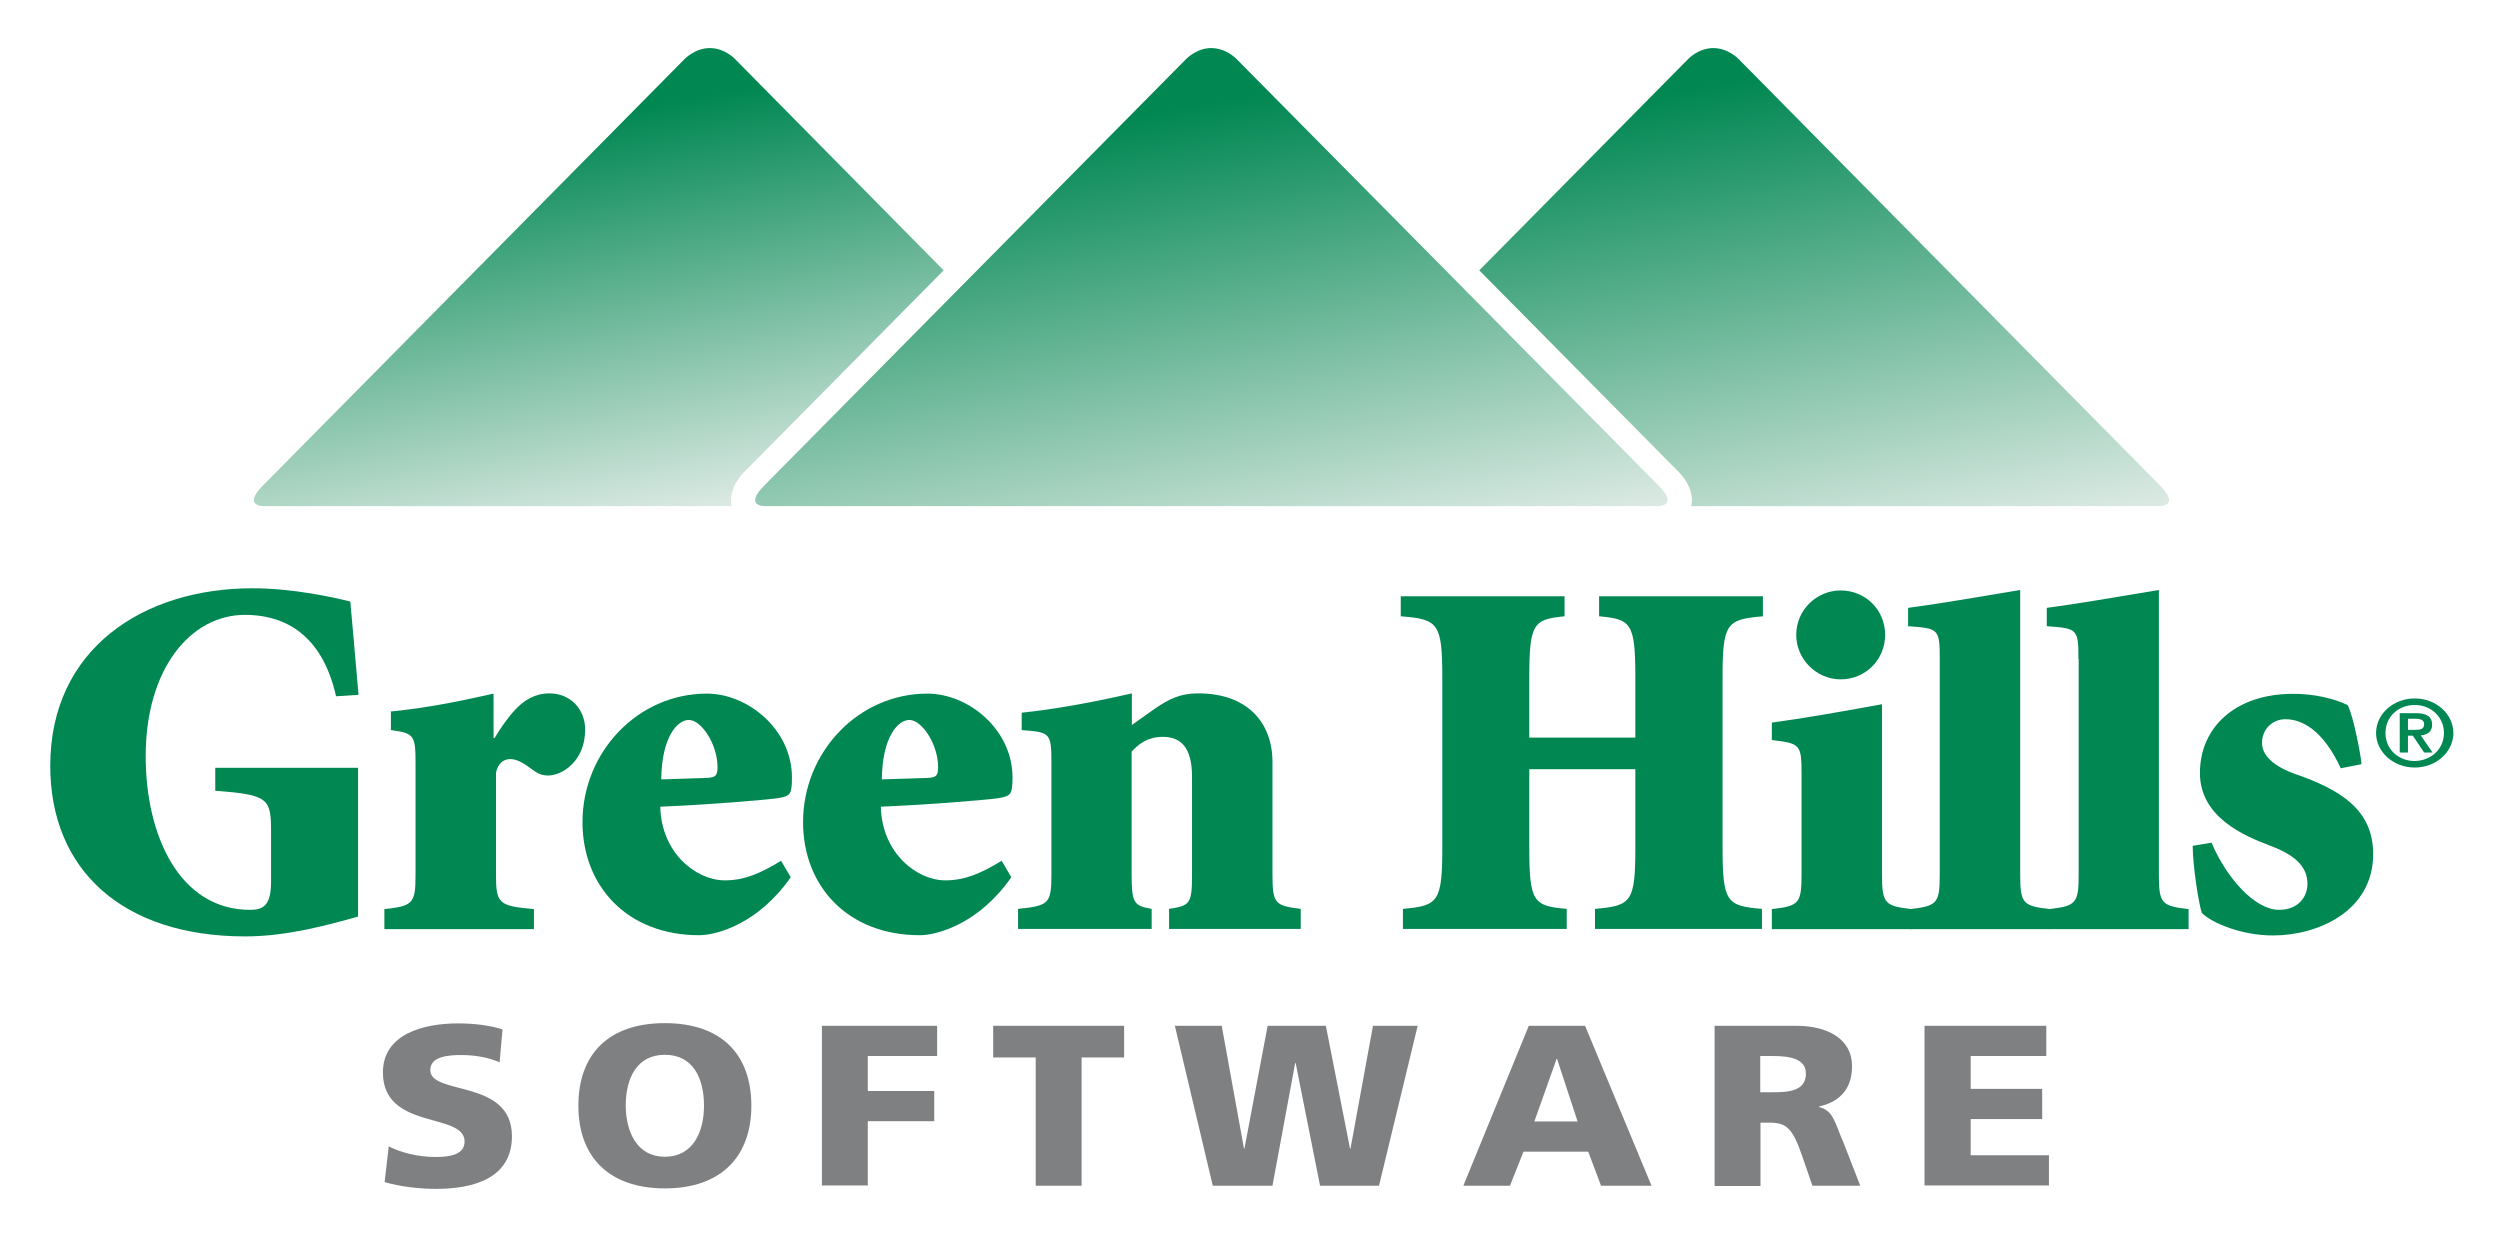 <svg xmlns="http://www.w3.org/2000/svg" role="img" viewBox="-20.90 -19.90 1034.80 511.80"><title>Green Hills Software LLC (member) logo</title><style>svg {enable-background:new 0 0 994.6 472}</style><style>.st2{fill:#008752}</style><path fill="#7e8081" d="M140 454.6c4.9 2.5 11.8 4.4 19.6 4.4 6 0 11.8-1.1 11.8-6.4 0-12.3-33.8-4.5-33.8-28.6 0-15.9 16.8-20.3 31.1-20.3 6.9 0 13.6.9 18.4 2.5l-1.2 13.6c-4.9-2.1-10.4-3-15.9-3-4.8 0-12.8.4-12.8 6.2 0 10.7 33.8 3.5 33.8 27.4 0 17.2-15.5 21.8-31.4 21.8-6.6 0-14.9-.9-21.3-2.8l1.7-14.8zm114.3-51c23.5 0 35.8 13 35.8 34.2 0 21-12.5 34.2-35.8 34.2s-35.8-13.2-35.8-34.2c0-21.2 12.3-34.2 35.8-34.2zm0 55.3c11.6 0 16.2-10.2 16.2-21.1 0-11.5-4.6-21.1-16.2-21.1s-16.2 9.7-16.2 21.1c.1 10.9 4.7 21.1 16.2 21.1zm64.9-54.2H367v12.5h-28.7v14.5h27.5v12.5h-27.5v26.6h-19v-66.1zm88.6 13.1h-17.6v-13.1h54.2v13.1h-17.6v53.1h-19v-53.1zm57.6-13.1h19.4l9.2 50.8h.2l9.6-50.8h24.1l10 50.8h.2l9.3-50.8h18.5l-16 66.2h-24.4l-10.1-50.8h-.2l-9.4 50.8h-24.7l-15.7-66.2zm146.5 0h23.3l27.5 66.2h-20.9l-5.3-14.1h-26.8l-5.6 14.1h-19.3l27.1-66.2zm11.7 13.7h-.2l-9.2 25.9h17.9l-8.5-25.9zm65.1-13.7h34c12.7 0 23 5.3 23 16.7 0 8.8-4.5 14.7-13.7 16.7v.2c6.1 1.5 6.5 6.5 10.1 14.6l7 18h-19.8l-4.1-11.9c-3.9-11.4-6.3-14.2-13.4-14.2h-4V471h-19v-66.3zm19 27.5h5c6.1 0 13.9-.2 13.9-7.7 0-6.2-6.6-7.3-13.9-7.3h-5v15zm68.1-27.5h50.3v12.5h-31.3v13.6h29.6v12.5h-29.6v15h32.4v12.5h-51.5v-66.1z"/><linearGradient id="SVGID_1_" x1="747.017" x2="708.979" y1="211.875" y2="-3.85" gradientUnits="userSpaceOnUse"><stop offset="0" stop-color="#dceae3"/><stop offset=".933" stop-color="#008752"/></linearGradient><path fill="url(#SVGID_1_)" d="M677.9 4.5S682.1 0 688.3 0c6.1 0 10.4 4.5 10.4 4.5L873.1 181c8.6 8.6 0 8.6 0 8.6h-194s2.5-7.2-6.5-15.5L591.4 92l86.5-87.5z"/><path d="M306.4 343.2c-13.4 19.3-30.7 24-37.9 24-29.9 0-48.3-20.4-48.3-46.8 0-29 22.9-53.2 51.5-53.2 16.9 0 35.2 14.8 35.2 34.7 0 7.2-.8 7.6-5.3 8.5-3.2.6-28.8 2.8-49.2 3.6.4 19.1 14.8 30.5 26.7 30.5 8 0 14.6-2.8 23.3-8.1l4 6.8zm-34.8-41.1c3.6-.2 4.5-.8 4.5-4.5 0-9.3-6.6-19.5-11.9-19.5-4.7 0-11.2 7-11.4 24.6l18.8-.6zm126.1 41.1c-13.4 19.3-30.7 24-37.9 24-29.9 0-48.3-20.4-48.3-46.8 0-29 22.9-53.2 51.5-53.2 16.9 0 35.2 14.8 35.2 34.7 0 7.2-.9 7.6-5.3 8.5-3.2.6-28.8 2.8-49.2 3.6.4 19.1 14.8 30.5 26.7 30.5 8 0 14.6-2.8 23.3-8.1l4 6.8zM363 302.1c3.6-.2 4.4-.8 4.4-4.5 0-9.3-6.6-19.5-11.9-19.5-4.7 0-11.2 7-11.4 24.6l18.9-.6zm154.4 62.5H463v-8.3c8.7-1.3 9.5-2.1 9.5-14.2v-40.5c0-12.5-4.9-16.5-12.1-16.5-6.2 0-9.8 2.8-12.9 6.1v50.9c0 12.1 1.1 12.9 8.3 14.2v8.3h-55.3v-8.3c12.7-1.3 13.8-2.1 13.8-14.2v-46c0-12.7-.4-12.9-12.3-13.8v-7.2c14.4-1.5 29.9-4.4 45.6-8v13.1l8-5.7c7.4-5.3 12.1-7.4 19.5-7.4 20.3 0 30.7 12.1 30.7 28.4v46.6c0 12.1 1.1 12.9 11.7 14.2v8.3zM656 285.4v-24.6c0-22.9-1.7-24.4-15-25.6v-8.3h67.8v8.3c-15.1 1.3-16.7 2.8-16.7 25.6v69.9c0 22.9 1.7 24.4 16.3 25.6v8.3h-69.1v-8.3c15.1-1.3 16.7-2.8 16.7-25.6v-32.2h-43.9v32.2c0 22.9 1.7 24.4 15.5 25.6v8.3h-67.8v-8.3c14.6-1.3 16.3-2.8 16.3-25.6v-69.9c0-22.9-1.7-24.4-17.2-25.6v-8.3h67.8v8.3c-12.9 1.3-14.6 2.8-14.6 25.6v24.6H656zm68.8 15.6c0-12.9-.4-13.1-12.3-14.6v-7.2c12.7-1.7 29.9-4.7 45.6-7.6V342c0 12.1 1.1 13.1 12.3 14.4v8.3h-57.9v-8.3c11.2-1.3 12.3-2.3 12.3-14.4v-41zm34.6-58.1c0 10.2-8.1 18.4-18.4 18.4-10 0-18.4-8.3-18.4-18.4 0-10.4 8.5-18.4 18.4-18.4 10.3 0 18.4 8.1 18.4 18.4z" class="st2"/><path d="M782 252.9c0-12.5-.4-12.7-13.1-13.6v-7.6c11.7-1.5 28.4-4.4 46.4-7.4V342c0 12.1 1.1 13.1 12.3 14.4v8.3h-57.9v-8.3c11.2-1.3 12.3-2.3 12.3-14.4v-89.1z" class="st2"/><path d="M839.4 252.9c0-12.5-.4-12.7-13.1-13.6v-7.6c11.6-1.5 28.4-4.4 46.4-7.4V342c0 12.1 1.1 13.1 12.3 14.4v8.3h-57.8v-8.3c11.2-1.3 12.3-2.3 12.3-14.4v-89.1zM948 298.1c-7.4-15.9-16.1-20.3-22.9-20.3-5.5 0-9.7 4.2-9.7 9.8 0 6.4 7.2 10.6 13.8 12.9 18.4 6.4 32.2 14.6 32.2 33.1 0 23.7-22.9 33.7-41.5 33.7-12.9 0-25.2-5.1-29.4-9.3-1.3-3.6-3.8-19.7-3.8-27.8l7.8-1.3c5.9 14 17.6 27.8 28 27.8 7.4 0 11.7-4.9 11.7-10.8 0-7.4-5.7-12.1-15.3-15.7-10.6-4-29.2-11.7-29.2-30.1 0-19.1 14.8-32.6 37.9-32.8 9.1-.2 18.2 2.1 23.3 4.7 2.5 5.1 5.5 21.4 5.7 24.4l-8.6 1.7z" class="st2"/><path d="M206.5 267.1c-5.9 0-10.4 2.8-14 6.6-3.4 3.6-6.4 8.1-8.7 11.9h-.4v-18.4c-12.6 2.8-25.6 5.7-42.5 7.4v7.7c9.9 1.3 10.2 2.3 10.2 14.3v45.6c0 11.9-1.1 12.9-12.9 14.2v8.3h61.9v-8.3c-14.6-1.3-15.7-2.3-15.7-14.2V300c.8-4.2 3.4-5.7 5.9-5.7 3.2 0 6.1 2.1 10.2 5.1 1.5 1 3.2 1.7 5.5 1.7 5.7 0 15.3-5.9 15.3-18.9.1-8.3-5.9-15.1-14.8-15.1z" class="st2"/><path d="M125.5 340c0 2.7 0 5.2.1 7.7v-29.4c-.1 1.8-.1 3.9-.1 6.5V340z" class="st2"/><path d="M127.5 297.9H68.2v9.5c22.3 1.7 23.1 3.2 23.1 17.4v20.3c0 10-3.4 11.6-8.7 11.6-29.2 0-43.2-30.7-43.2-63.6 0-36.2 18.6-58.5 41.1-58.5 13.8 0 31.4 5.7 37.7 33.7l9.3-.6c-1.7-20.3-2.8-31.4-3.4-38.6-7.4-1.9-24.2-5.5-40.5-5.5-45.1 0-83.7 25-83.7 73.5 0 43.2 30.1 70.6 80.7 70.6 17.1 0 33.8-4.6 46.7-8.2v-61.6z" class="st2"/><g><path d="M962.6 283.5c0-7.9 7.2-14.3 16-14.3s16 6.4 16 14.3-7.2 14.3-16 14.3-16-6.4-16-14.3zm28.1 0c0-6.7-5.4-11.6-12.1-11.6-6.7 0-12.1 4.8-12.1 11.6s5.4 11.6 12.1 11.6c6.7-.1 12.1-4.9 12.1-11.6zm-18.3-8.2h6.7c4.3 0 6.7 1.3 6.7 4.8 0 2.8-1.8 4.1-4.7 4.4l4.9 7.1h-3.5l-4.7-7h-2v7h-3.4v-16.3zm3.4 6.9h3c2 0 3.7-.2 3.7-2.4 0-1.9-2-2.2-3.7-2.2h-3v4.6z" class="st2"/></g><g><linearGradient id="SVGID_2_" x1="486.584" x2="448.544" y1="221.203" y2="5.468" gradientUnits="userSpaceOnUse"><stop offset="0" stop-color="#dceae3"/><stop offset=".9" stop-color="#008752"/></linearGradient><path fill="url(#SVGID_2_)" d="M490.9 4.5l93.7 94.7 80.9 81.8c8.6 8.6 0 8.6 0 8.6h-370s-8.6 0 0-8.6l80.9-81.8 93.7-94.7S474.4 0 480.4 0c6.3 0 10.5 4.5 10.5 4.5z"/></g><linearGradient id="SVGID_3_" x1="237.123" x2="204.4" y1="197.472" y2="11.894" gradientUnits="userSpaceOnUse"><stop offset="0" stop-color="#dceae3"/><stop offset=".9" stop-color="#008752"/></linearGradient><path fill="url(#SVGID_3_)" d="M283.3 4.5S279.1 0 272.9 0c-6.1 0-10.4 4.5-10.4 4.5L88 181c-8.6 8.6 0 8.6 0 8.6h194s-2.5-7.2 6.5-15.5L369.7 92 283.3 4.5z"/></svg>